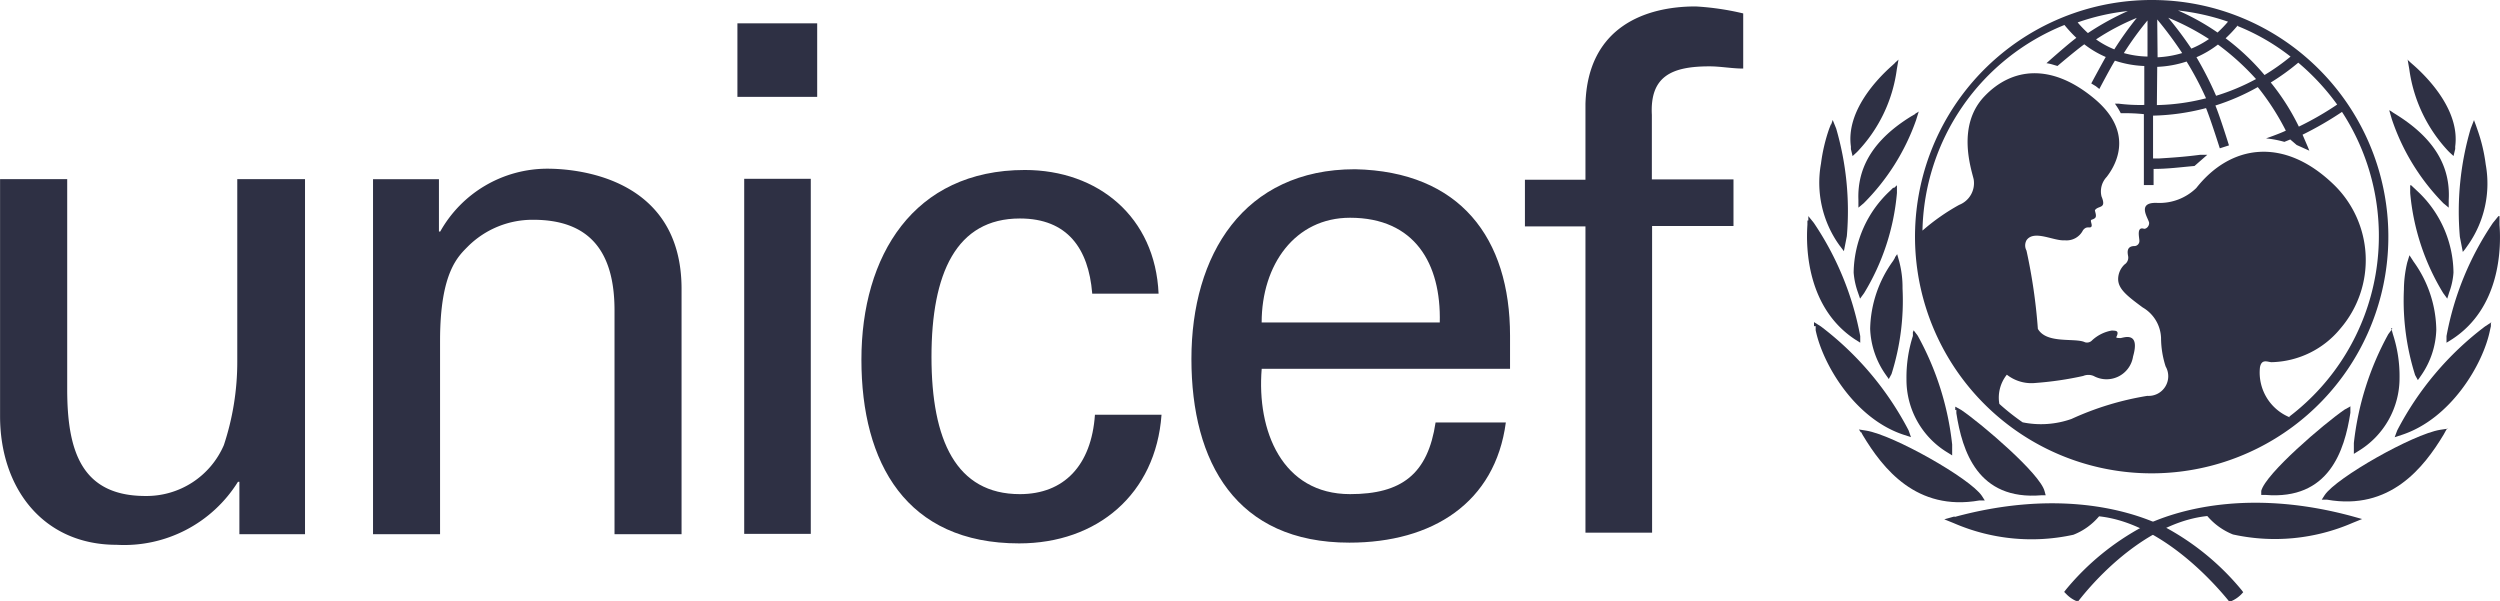 <?xml version="1.0" encoding="UTF-8"?>
<svg xmlns="http://www.w3.org/2000/svg" id="_5" data-name="5" width="149.173" height="35.878" viewBox="0 0 149.173 35.878">
  <path id="Path_7096" data-name="Path 7096" d="M120.357,26a14.122,14.122,0,1,0,9.941,4.159A14.081,14.081,0,0,0,120.357,26Zm11,6.239a18.244,18.244,0,0,1-2.287,1.316,13.612,13.612,0,0,0-1.675-2.632,13.656,13.656,0,0,0,1.641-1.184A13.964,13.964,0,0,1,131.357,32.239Zm-5.933-4.682a12.949,12.949,0,0,1,3.152,1.82,13.043,13.043,0,0,1-1.554,1.1,13.919,13.919,0,0,0-2.321-2.193,7.88,7.88,0,0,0,.723-.768Zm1.094,3.158a12.935,12.935,0,0,1-2.386,1,20.651,20.651,0,0,0-1.171-2.3,6.069,6.069,0,0,0,1.281-.757,15.073,15.073,0,0,1,2.276,2.061Zm-1.675-3.421a6.917,6.917,0,0,1-.624.647,13.836,13.836,0,0,0-2.364-1.316,13.712,13.712,0,0,1,2.988.669ZM123.75,28.3a5.625,5.625,0,0,1-1.094.6,21.549,21.549,0,0,0-1.379-1.842,14.911,14.911,0,0,1,2.451,1.283Zm-3.13-1.14a22.861,22.861,0,0,1,1.489,2.007,6.151,6.151,0,0,1-1.467.252Zm0,2.829a6.409,6.409,0,0,0,1.752-.318,18.855,18.855,0,0,1,1.16,2.193,12.69,12.69,0,0,1-2.933.406Zm-.58-2.807v2.193a5.708,5.708,0,0,1-1.412-.208,18.922,18.922,0,0,1,1.434-1.974ZM118.07,28.95a5.236,5.236,0,0,1-1.1-.6,13.9,13.9,0,0,1,2.431-1.283,20.337,20.337,0,0,0-1.347,1.886Zm.8-2.292a16.289,16.289,0,0,0-2.386,1.316,6.661,6.661,0,0,1-.612-.636,13.219,13.219,0,0,1,3-.68ZM128.523,50.9a2.884,2.884,0,0,1-1.773-2.982c.1-.537.47-.307.7-.307a5.469,5.469,0,0,0,4.094-2,6.271,6.271,0,0,0-.393-8.6c-2.988-2.884-6.163-2.379-8.2.208a3.143,3.143,0,0,1-2.332.888c-1.3-.055-.482.976-.482,1.2s-.2.373-.318.34c-.448-.132-.263.526-.263.735a.3.3,0,0,1-.284.3c-.557,0-.4.493-.383.636a.484.484,0,0,1-.044.262.479.479,0,0,1-.174.2,1.216,1.216,0,0,0-.383.866c0,.6.547,1.02,1.466,1.7a2.195,2.195,0,0,1,1.094,1.809,5.62,5.62,0,0,0,.274,1.711,1.174,1.174,0,0,1-.023,1.206,1.17,1.17,0,0,1-1.071.549A17.58,17.58,0,0,0,115.5,51a5.462,5.462,0,0,1-2.911.2,13.721,13.721,0,0,1-1.39-1.1,2.193,2.193,0,0,1,.448-1.743,2.372,2.372,0,0,0,1.718.493,19.8,19.8,0,0,0,2.836-.417.808.808,0,0,1,.624,0,1.6,1.6,0,0,0,2.353-1.162c.45-1.557-.612-1.1-.743-1.1s-.318,0-.241-.088c.186-.395-.11-.34-.274-.362a2.309,2.309,0,0,0-1.181.581.416.416,0,0,1-.428.121c-.579-.285-2.287.121-2.813-.8a33.2,33.2,0,0,0-.679-4.671.642.642,0,0,1,0-.614c.438-.647,1.631.055,2.277,0a1.093,1.093,0,0,0,1.094-.6c.209-.263.361-.121.472-.186s0-.274,0-.373.109-.055.241-.165,0-.373,0-.471c.2-.3.711-.055.393-.822a1.256,1.256,0,0,1,.306-1.162c.373-.483,1.828-2.533-.733-4.671s-4.925-1.864-6.567-.132-.8,4.265-.636,4.934a1.392,1.392,0,0,1-.865,1.535,12.579,12.579,0,0,0-2.189,1.535,13.51,13.51,0,0,1,8.472-12.27,7.791,7.791,0,0,0,.711.768c-.559.417-1.785,1.513-1.785,1.513a2.518,2.518,0,0,1,.318.066l.34.1s1.094-.932,1.6-1.294a5.825,5.825,0,0,0,1.281.757c-.241.417-.865,1.579-.865,1.579l.273.165.209.165s.668-1.272.93-1.689a6.251,6.251,0,0,0,1.752.318v2.324a10.244,10.244,0,0,1-1.533-.077h-.219l.12.176a4.186,4.186,0,0,1,.229.395h.065a10.959,10.959,0,0,1,1.313.055v4.233h.58v-.965c.865,0,1.576-.1,2.441-.175l.766-.669h-.416c-.908.121-1.718.175-2.44.219h-.383V32.9a13.5,13.5,0,0,0,3.162-.45c.284.7.821,2.4.821,2.4l.547-.175s-.525-1.689-.81-2.379a13.2,13.2,0,0,0,2.528-1.1,15.05,15.05,0,0,1,1.675,2.6c-.415.2-1.181.461-1.181.461a6.294,6.294,0,0,1,1.094.208l.35-.143.383.329.756.34-.088-.219-.316-.735a20.217,20.217,0,0,0,2.353-1.36,13.545,13.545,0,0,1-3.142,18.18" transform="translate(8.1 -26)" fill="#2e3044"></path>
  <path id="Path_7097" data-name="Path 7097" d="M105.836,28.97l-.219.2c-.82.735-2.714,2.665-2.418,4.792v.154l.1.417.263-.241a8.776,8.776,0,0,0,2.376-4.934l.1-.581-.219.2" transform="translate(7.243 -25.22)" fill="#2e3044"></path>
  <path id="Path_7098" data-name="Path 7098" d="M102.412,31.851l-.1.252a10.214,10.214,0,0,0-.492,2.094,6.4,6.4,0,0,0,1.094,4.858l.142.186.132.175.176-.9a17.609,17.609,0,0,0-.636-6.415l-.208-.515-.088.263" transform="translate(6.836 -24.428)" fill="#2e3044"></path>
  <path id="Path_7099" data-name="Path 7099" d="M101.172,36.327v.263c-.1,1.425,0,4.945,2.824,6.82l.328.208v-.395a17.919,17.919,0,0,0-2.769-6.754l-.328-.406v.263" transform="translate(6.675 -23.169)" fill="#2e3044"></path>
  <path id="Path_7100" data-name="Path 7100" d="M101.573,41.242v.241c.416,2.018,2.332,5.3,5.287,6.25l.4.132-.142-.406a18.475,18.475,0,0,0-5.232-6.2L101.474,41v.241" transform="translate(6.766 -21.78)" fill="#2e3044"></path>
  <path id="Path_7101" data-name="Path 7101" d="M106.936,31.337l-.241.142c-2.19,1.349-3.229,2.982-3.152,4.989v.461l.316-.263a13.2,13.2,0,0,0,3.12-4.945l.164-.526-.229.143" transform="translate(7.347 -24.539)" fill="#2e3044"></path>
  <path id="Path_7102" data-name="Path 7102" d="M105.673,34.78l-.164.164a6.777,6.777,0,0,0-2.189,4.891,4.487,4.487,0,0,0,.251,1.173l.132.384.24-.329a13.777,13.777,0,0,0,1.96-5.976v-.461l-.165.154" transform="translate(7.286 -23.573)" fill="#2e3044"></path>
  <path id="Path_7103" data-name="Path 7103" d="M105.567,38.052l-.11.186a7.131,7.131,0,0,0-1.368,4.046A5.06,5.06,0,0,0,105,45l.2.285.164-.3a14.531,14.531,0,0,0,.657-5.1,6.082,6.082,0,0,0-.2-1.623l-.12-.428-.131.186" transform="translate(7.502 -22.668)" fill="#2e3044"></path>
  <path id="Path_7104" data-name="Path 7104" d="M106.163,41.52v.2a8.062,8.062,0,0,0-.383,2.577,5.07,5.07,0,0,0,2.463,4.386l.263.165V48.2a17.229,17.229,0,0,0-2.058-6.5l-.241-.318-.065.186" transform="translate(7.978 -21.674)" fill="#2e3044"></path>
  <path id="Path_7105" data-name="Path 7105" d="M103.687,46.141l.11.2c1.193,1.985,3.2,4.561,6.962,3.893h.316l-.174-.274c-.7-1.042-5.277-3.629-6.9-3.892L103.567,46l.12.186" transform="translate(7.355 -20.373)" fill="#2e3044"></path>
  <path id="Path_7106" data-name="Path 7106" d="M108.131,50.227l-.591.165.569.23a11.647,11.647,0,0,0,7.136.691,3.825,3.825,0,0,0,1.532-1.1c3.065.329,5.933,2.873,7.662,4.956l.087.11h.132a1.932,1.932,0,0,0,.6-.406l.12-.132-.109-.143a15.329,15.329,0,0,0-4.6-3.761c-2.463-1.2-6.786-2.138-12.488-.592" transform="translate(8.473 -19.405)" fill="#2e3044"></path>
  <path id="Path_7107" data-name="Path 7107" d="M108.117,45.124v.2c.351,2.259,1.27,5.219,5.079,4.9h.251l-.065-.241c-.251-1.031-3.743-4.013-4.969-4.847l-.361-.2v.208" transform="translate(8.617 -20.672)" fill="#2e3044"></path>
  <path id="Path_7108" data-name="Path 7108" d="M129.124,28.773l.1.581a8.878,8.878,0,0,0,2.376,4.934l.263.241.1-.417v-.154c.284-2.127-1.6-4.057-2.419-4.792l-.229-.2-.219-.2" transform="translate(14.537 -25.22)" fill="#2e3044"></path>
  <path id="Path_7109" data-name="Path 7109" d="M132.41,31.588l-.2.515a17.543,17.543,0,0,0-.646,6.458l.176.9.142-.175.131-.186a6.38,6.38,0,0,0,1.094-4.857,9.894,9.894,0,0,0-.5-2.094l-.087-.252-.1-.263" transform="translate(15.214 -24.428)" fill="#2e3044"></path>
  <path id="Path_7110" data-name="Path 7110" d="M134.026,36.064l-.329.406a17.77,17.77,0,0,0-2.769,6.754v.395l.351-.219c2.846-1.864,2.921-5.384,2.813-6.809v-.526" transform="translate(15.053 -23.169)" fill="#2e3044"></path>
  <path id="Path_7111" data-name="Path 7111" d="M134.3,41l-.4.263a18.375,18.375,0,0,0-5.233,6.2l-.152.406.4-.132c2.955-.954,4.882-4.233,5.287-6.25l.054-.241V41" transform="translate(14.373 -21.78)" fill="#2e3044"></path>
  <path id="Path_7112" data-name="Path 7112" d="M128.263,31.143l.154.526a13.083,13.083,0,0,0,3.075,5.011l.318.263v-.45c.12-2.017-.876-3.673-3.055-5.055l-.229-.142-.229-.154" transform="translate(14.303 -24.553)" fill="#2e3044"></path>
  <path id="Path_7113" data-name="Path 7113" d="M129.237,34.626v.461a13.8,13.8,0,0,0,1.971,5.976l.24.329.12-.384a4.136,4.136,0,0,0,.252-1.173,6.738,6.738,0,0,0-2.19-4.891l-.174-.164-.164-.154" transform="translate(14.577 -23.573)" fill="#2e3044"></path>
  <path id="Path_7114" data-name="Path 7114" d="M129.279,37.886l-.132.428a7.212,7.212,0,0,0-.2,1.623,14.749,14.749,0,0,0,.669,5.1l.164.3.2-.285a5.043,5.043,0,0,0,.9-2.719,7.113,7.113,0,0,0-1.357-4.068l-.12-.186-.12-.186" transform="translate(14.492 -22.656)" fill="#2e3044"></path>
  <path id="Path_7115" data-name="Path 7115" d="M128.913,41.319l-.241.318a17.431,17.431,0,0,0-2.058,6.5v.647l.263-.165a5.09,5.09,0,0,0,2.463-4.386,8.032,8.032,0,0,0-.393-2.577l-.055-.2-.065-.186" transform="translate(13.839 -21.702)" fill="#2e3044"></path>
  <path id="Path_7116" data-name="Path 7116" d="M132.617,45.974l-.438.066c-1.62.263-6.184,2.851-6.885,3.893l-.176.274h.308c3.765.669,5.779-1.908,6.972-3.893l.109-.2.11-.186" transform="translate(13.419 -20.393)" fill="#2e3044"></path>
  <path id="Path_7117" data-name="Path 7117" d="M117.832,50.829a15.323,15.323,0,0,0-4.6,3.761l-.11.143.12.121a1.871,1.871,0,0,0,.591.417h.142l.088-.11c1.663-2.083,4.531-4.638,7.6-4.956a3.911,3.911,0,0,0,1.532,1.1,11.64,11.64,0,0,0,7.137-.691l.569-.23-.591-.165c-5.692-1.546-10.027-.6-12.479.592" transform="translate(10.045 -19.414)" fill="#2e3044"></path>
  <path id="Path_7118" data-name="Path 7118" d="M127.631,44.925l-.361.2c-1.215.833-4.706,3.816-4.969,4.847v.241h.241c3.808.318,4.728-2.643,5.078-4.9V44.9" transform="translate(12.626 -20.682)" fill="#2e3044"></path>
  <path id="Path_7119" data-name="Path 7119" d="M51.34,27.087H56.1v4.386H51.34Zm4.378,30.461H51.745V36.363h3.973Z" transform="translate(-7.339 -25.694)" fill="#2e3044"></path>
  <path id="Path_7120" data-name="Path 7120" d="M31.2,34.343H35.2V55.528H31.284V52.4H31.2a8,8,0,0,1-7.246,3.761c-4.378,0-6.95-3.377-6.95-7.676V34.343h4.006V46.877c0,3.673.843,6.371,4.674,6.371a5.024,5.024,0,0,0,4.674-3.037,15.772,15.772,0,0,0,.8-4.978V34.343" transform="translate(-17 -23.653)" fill="#2e3044"></path>
  <path id="Path_7121" data-name="Path 7121" d="M38.3,37.606h.077a7.332,7.332,0,0,1,6.4-3.75c1.478,0,8,.373,8,7.171V55.665h-4V42.31c0-3.5-1.478-5.406-4.849-5.406a5.467,5.467,0,0,0-3.875,1.568c-.58.592-1.686,1.513-1.686,5.647V55.665h-4V34.481H38.3v3.125" transform="translate(-12.109 -23.79)" fill="#2e3044"></path>
  <path id="Path_7122" data-name="Path 7122" d="M70.884,41.262c-.219-2.643-1.467-4.452-4.313-4.452-3.809,0-5.276,3.289-5.276,8.257s1.467,8.191,5.276,8.191c2.627,0,4.269-1.71,4.477-4.737h3.973c-.339,4.737-3.842,7.676-8.494,7.676-6.732,0-9.413-4.781-9.413-10.965s3.1-11.316,9.753-11.316c4.378,0,7.782,2.807,7.979,7.38H70.884" transform="translate(-5.714 -23.773)" fill="#2e3044"></path>
  <path id="Path_7123" data-name="Path 7123" d="M76.674,45.8c-.3,3.684,1.215,7.467,5.276,7.467,3.087,0,4.641-1.206,5.1-4.276h4.192c-.635,4.792-4.378,7.171-9.337,7.171-6.743,0-9.424-4.77-9.424-10.965s3.109-11.316,9.763-11.316c6.272.132,9.249,4.112,9.249,9.934v1.974H76.674ZM87.3,43.026c.088-3.52-1.5-6.25-5.352-6.25-3.284,0-5.276,2.8-5.276,6.25Z" transform="translate(-1.39 -23.783)" fill="#2e3044"></path>
  <path id="Path_7124" data-name="Path 7124" d="M91.624,57.7V39.425H88.012V36.64h3.612V32.122c.131-4.616,3.6-5.822,6.567-5.822a16.057,16.057,0,0,1,2.846.417v3.29c-.679,0-1.346-.132-2.014-.132-2.255,0-3.557.592-3.437,2.895v3.849h4.871V39.4H95.6V57.7Z" transform="translate(2.979 -25.916)" fill="#2e3044"></path>
</svg>
